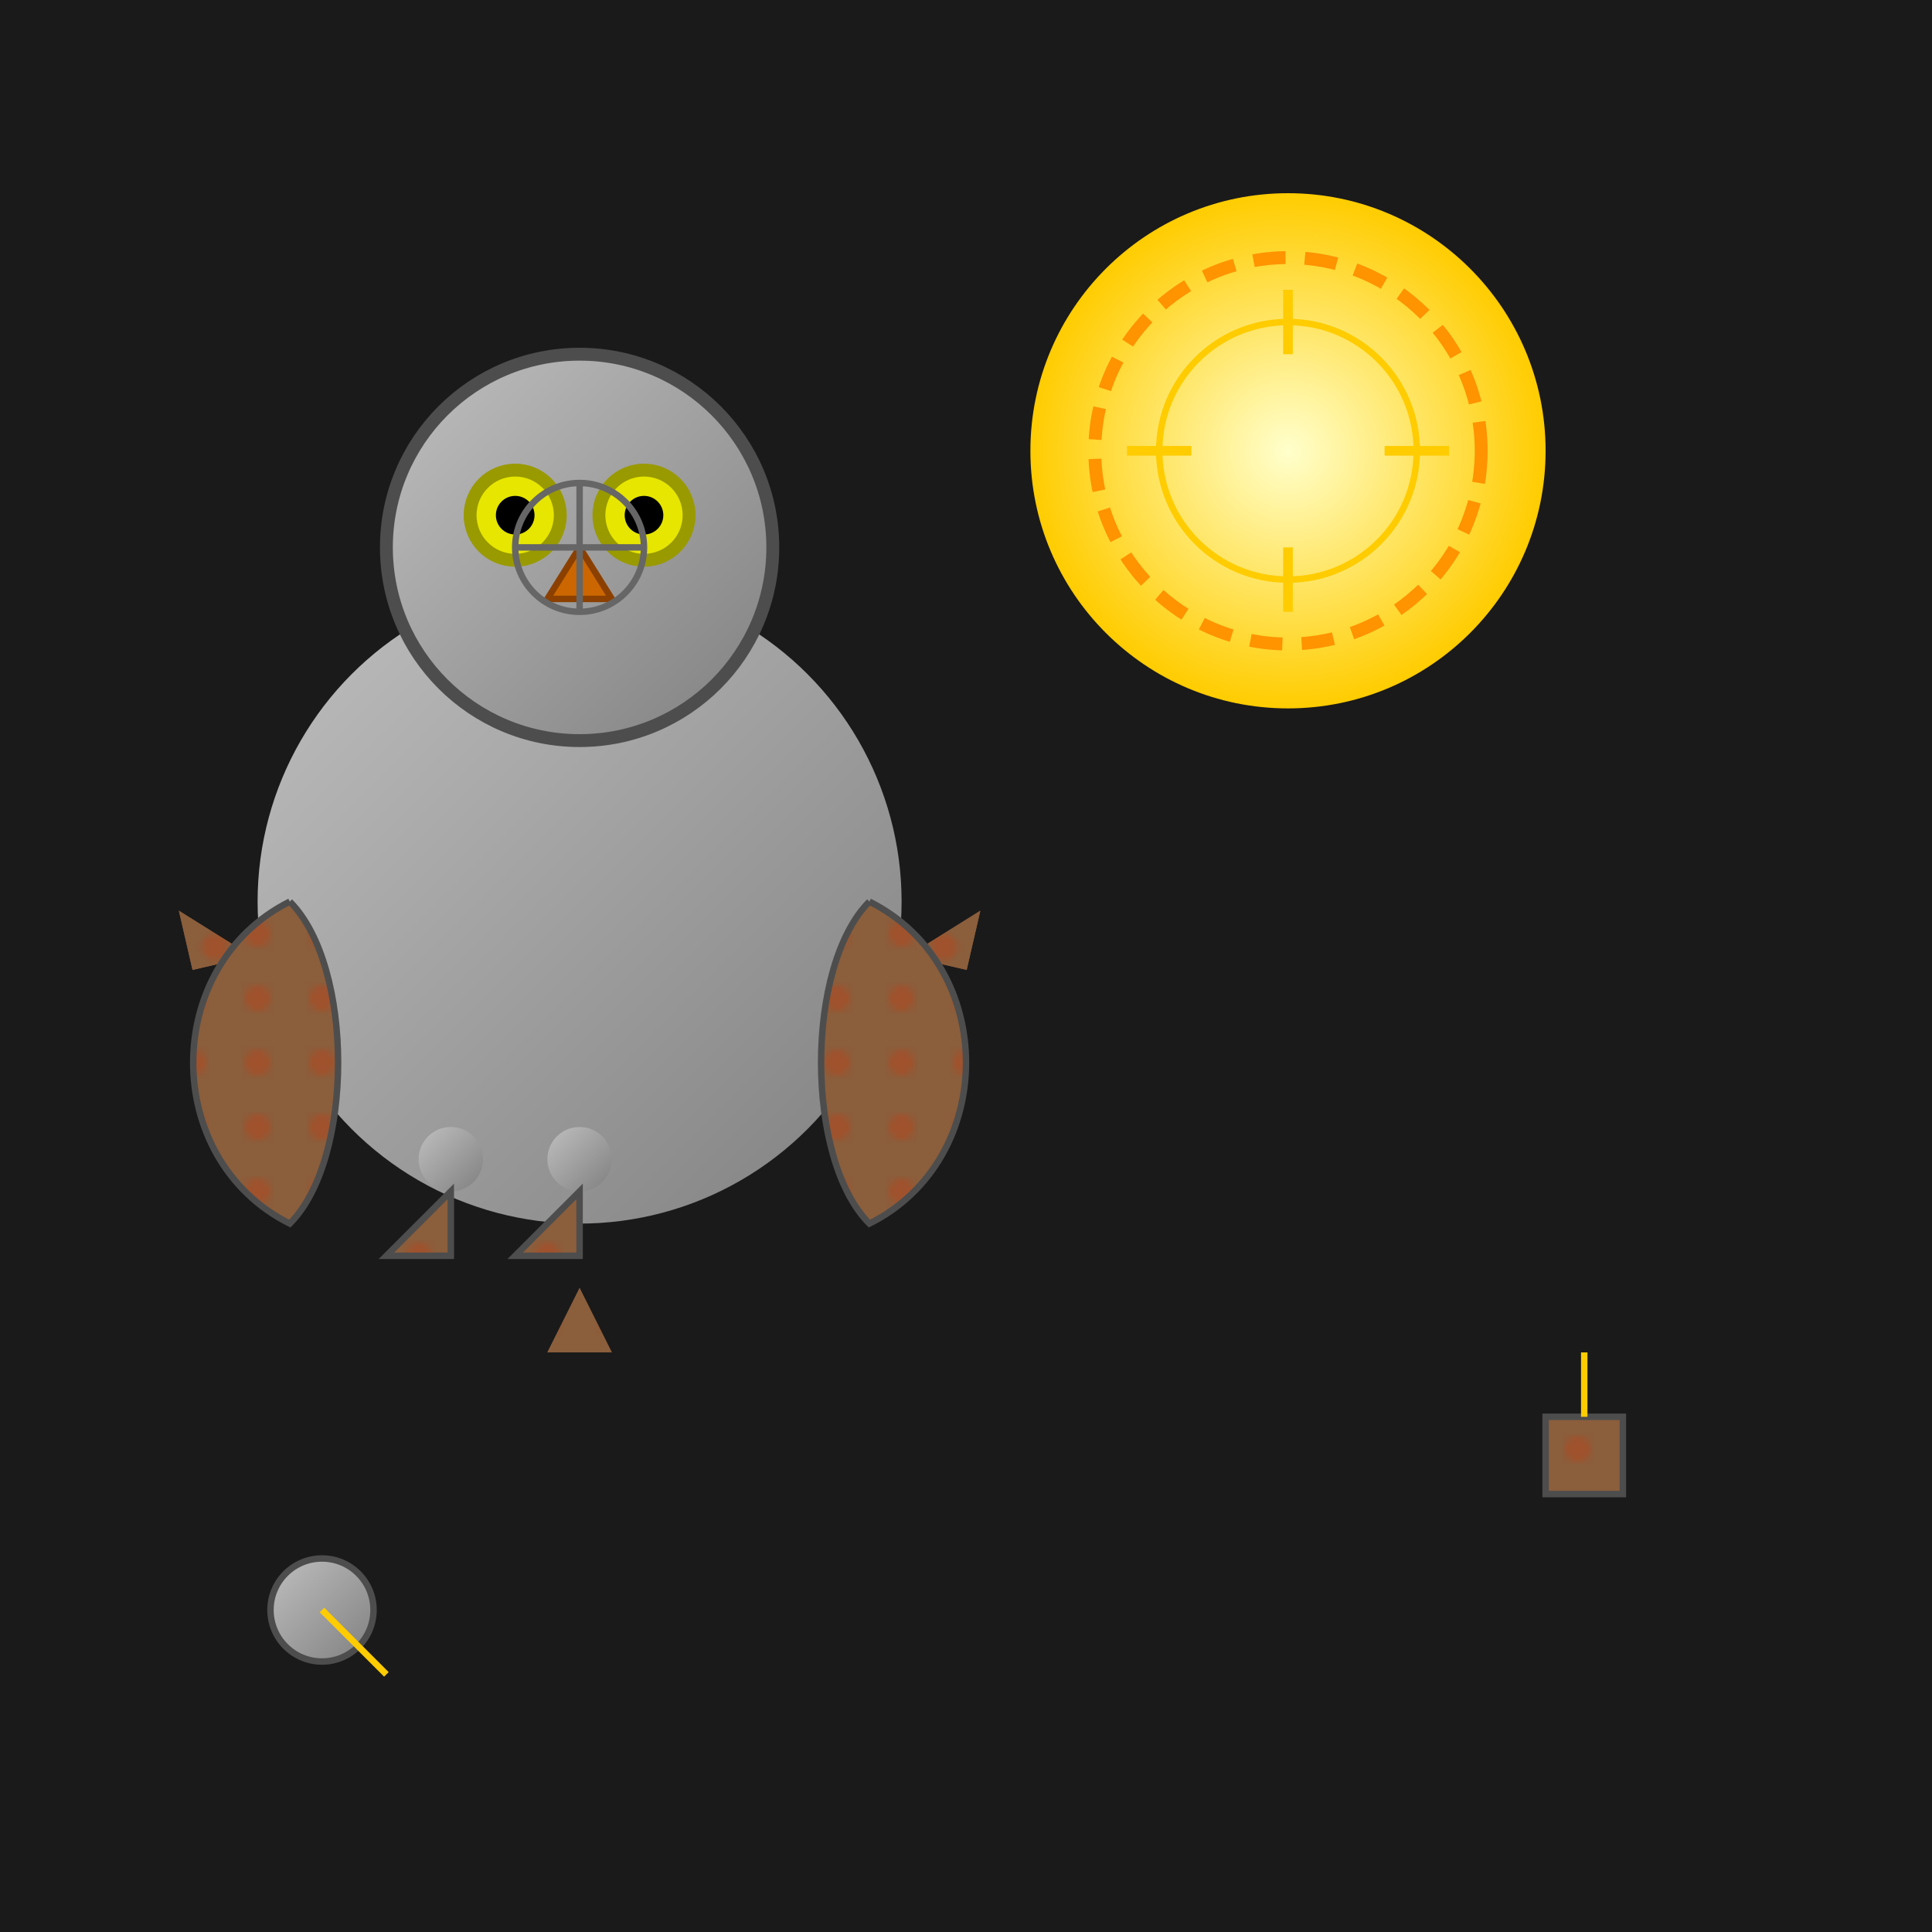 <svg viewBox="0 0 300 300" xmlns="http://www.w3.org/2000/svg">
  <defs>
    <radialGradient id="moonGlow" cx="50%" cy="50%" r="50%">
      <stop offset="0%" stop-color="#ffffcc"/>
      <stop offset="100%" stop-color="#ffcc00"/>
    </radialGradient>
    <linearGradient id="gearMetal" x1="0%" y1="0%" x2="100%" y2="100%">
      <stop offset="0%" stop-color="#bfbfbf"/>
      <stop offset="100%" stop-color="#808080"/>
    </linearGradient>
    <pattern id="rustPattern" patternUnits="userSpaceOnUse" width="10" height="10">
      <rect width="10" height="10" fill="#8b5e3c"/>
      <circle cx="5" cy="5" r="2" fill="#a0522d"/>
    </pattern>
  </defs>
  <!-- Background -->
  <rect width="300" height="300" fill="#1a1a1a"/>
  
  <!-- Glowing Mechanical Moon -->
  <g id="moon" transform="translate(200,70)">
    <circle cx="0" cy="0" r="40" fill="url(#moonGlow)" />
    <circle cx="0" cy="0" r="30" fill="none" stroke="#ff9300" stroke-width="2" stroke-dasharray="5,3"/>
    <circle cx="0" cy="0" r="20" fill="none" stroke="#ffcc00" stroke-width="1"/>
    <!-- Small clock parts on the moon -->
    <line x1="-25" y1="0" x2="-15" y2="0" stroke="#ffcc00" stroke-width="1.5" />
    <line x1="15" y1="0" x2="25" y2="0" stroke="#ffcc00" stroke-width="1.5" />
    <line x1="0" y1="-25" x2="0" y2="-15" stroke="#ffcc00" stroke-width="1.5" />
    <line x1="0" y1="15" x2="0" y2="25" stroke="#ffcc00" stroke-width="1.5" />
  </g>
  
  <!-- Owl Body - composed of steampunk gears and clock parts -->
  <g id="owl" transform="translate(90,140)">
    <!-- Lower body gear -->
    <circle cx="0" cy="0" r="50" fill="url(#gearMetal)"/>
    <!-- Gear teeth - repeat several circles with paths -->
    <g id="teeth">
      <path d="M0,-60 L5,-70 L-5,-70 Z" fill="url(#rustPattern)" />
      <path d="M42,-30 L50,-35 L45,-43 Z" fill="url(#rustPattern)" transform="rotate(45)" />
      <path d="M60,0 L70,5 L70,-5 Z" fill="url(#rustPattern)" transform="rotate(90)" />
      <path d="M42,30 L50,35 L45,43 Z" fill="url(#rustPattern)" transform="rotate(135)" />
      <path d="M0,60 L5,70 L-5,70 Z" fill="url(#rustPattern)" transform="rotate(180)" />
      <path d="M-42,30 L-50,35 L-45,43 Z" fill="url(#rustPattern)" transform="rotate(225)" />
      <path d="M-60,0 L-70,5 L-70,-5 Z" fill="url(#rustPattern)" transform="rotate(270)" />
      <path d="M-42,-30 L-50,-35 L-45,-43 Z" fill="url(#rustPattern)" transform="rotate(315)" />
    </g>
    <!-- Head (smaller gear) -->
    <g id="head" transform="translate(0,-55)">
      <circle cx="0" cy="0" r="30" fill="url(#gearMetal)" stroke="#4d4d4d" stroke-width="2"/>
      <!-- Eyes made from clock parts -->
      <g id="eyes">
        <circle cx="-10" cy="-5" r="7" fill="#e6e600" stroke="#999900" stroke-width="2"/>
        <circle cx="10" cy="-5" r="7" fill="#e6e600" stroke="#999900" stroke-width="2"/>
        <circle cx="-10" cy="-5" r="3" fill="#000" />
        <circle cx="10" cy="-5" r="3" fill="#000" />
      </g>
      <!-- Beak -->
      <polygon points="0,0 5,8 -5,8" fill="#cc6600" stroke="#8b4000" stroke-width="1"/>
      <!-- Gear patterns on head -->
      <circle cx="0" cy="0" r="10" fill="none" stroke="#666" stroke-width="1"/>
      <line x1="-10" y1="0" x2="10" y2="0" stroke="#666" stroke-width="1"/>
      <line x1="0" y1="-10" x2="0" y2="10" stroke="#666" stroke-width="1"/>
    </g>
    <!-- Wing as clock hand -->
    <g id="wingLeft" transform="translate(-45,0)">
      <path d="M0,0 C-20,10 -20,40 0,50 C10,40 10,10 0,0" fill="url(#rustPattern)" stroke="#4d4d4d" stroke-width="1"/>
    </g>
    <g id="wingRight" transform="translate(45,0) scale(-1,1)">
      <path d="M0,0 C-20,10 -20,40 0,50 C10,40 10,10 0,0" fill="url(#rustPattern)" stroke="#4d4d4d" stroke-width="1"/>
    </g>
    <!-- Talons made of small gears -->
    <g id="talons" transform="translate(-20,40)">
      <circle cx="0" cy="0" r="5" fill="url(#gearMetal)"/>
      <path d="M0,5 L-10,15 L0,15 Z" fill="url(#rustPattern)" stroke="#4d4d4d" stroke-width="1"/>
      <circle cx="30" cy="0" r="5" fill="url(#gearMetal)" transform="translate(-10,0)"/>
      <path d="M20,5 L10,15 L20,15 Z" fill="url(#rustPattern)" stroke="#4d4d4d" stroke-width="1"/>
    </g>
  </g>
  
  <!-- Additional steampunk clockworks floating around -->
  <g id="accents">
    <circle cx="50" cy="250" r="8" fill="url(#gearMetal)" stroke="#4d4d4d" stroke-width="1"/>
    <line x1="50" y1="250" x2="60" y2="260" stroke="#ffcc00" stroke-width="1"/>
    <rect x="240" y="220" width="12" height="12" fill="url(#rustPattern)" stroke="#4d4d4d" stroke-width="1"/>
    <line x1="246" y1="220" x2="246" y2="210" stroke="#ffcc00" stroke-width="1"/>
  </g>
</svg>